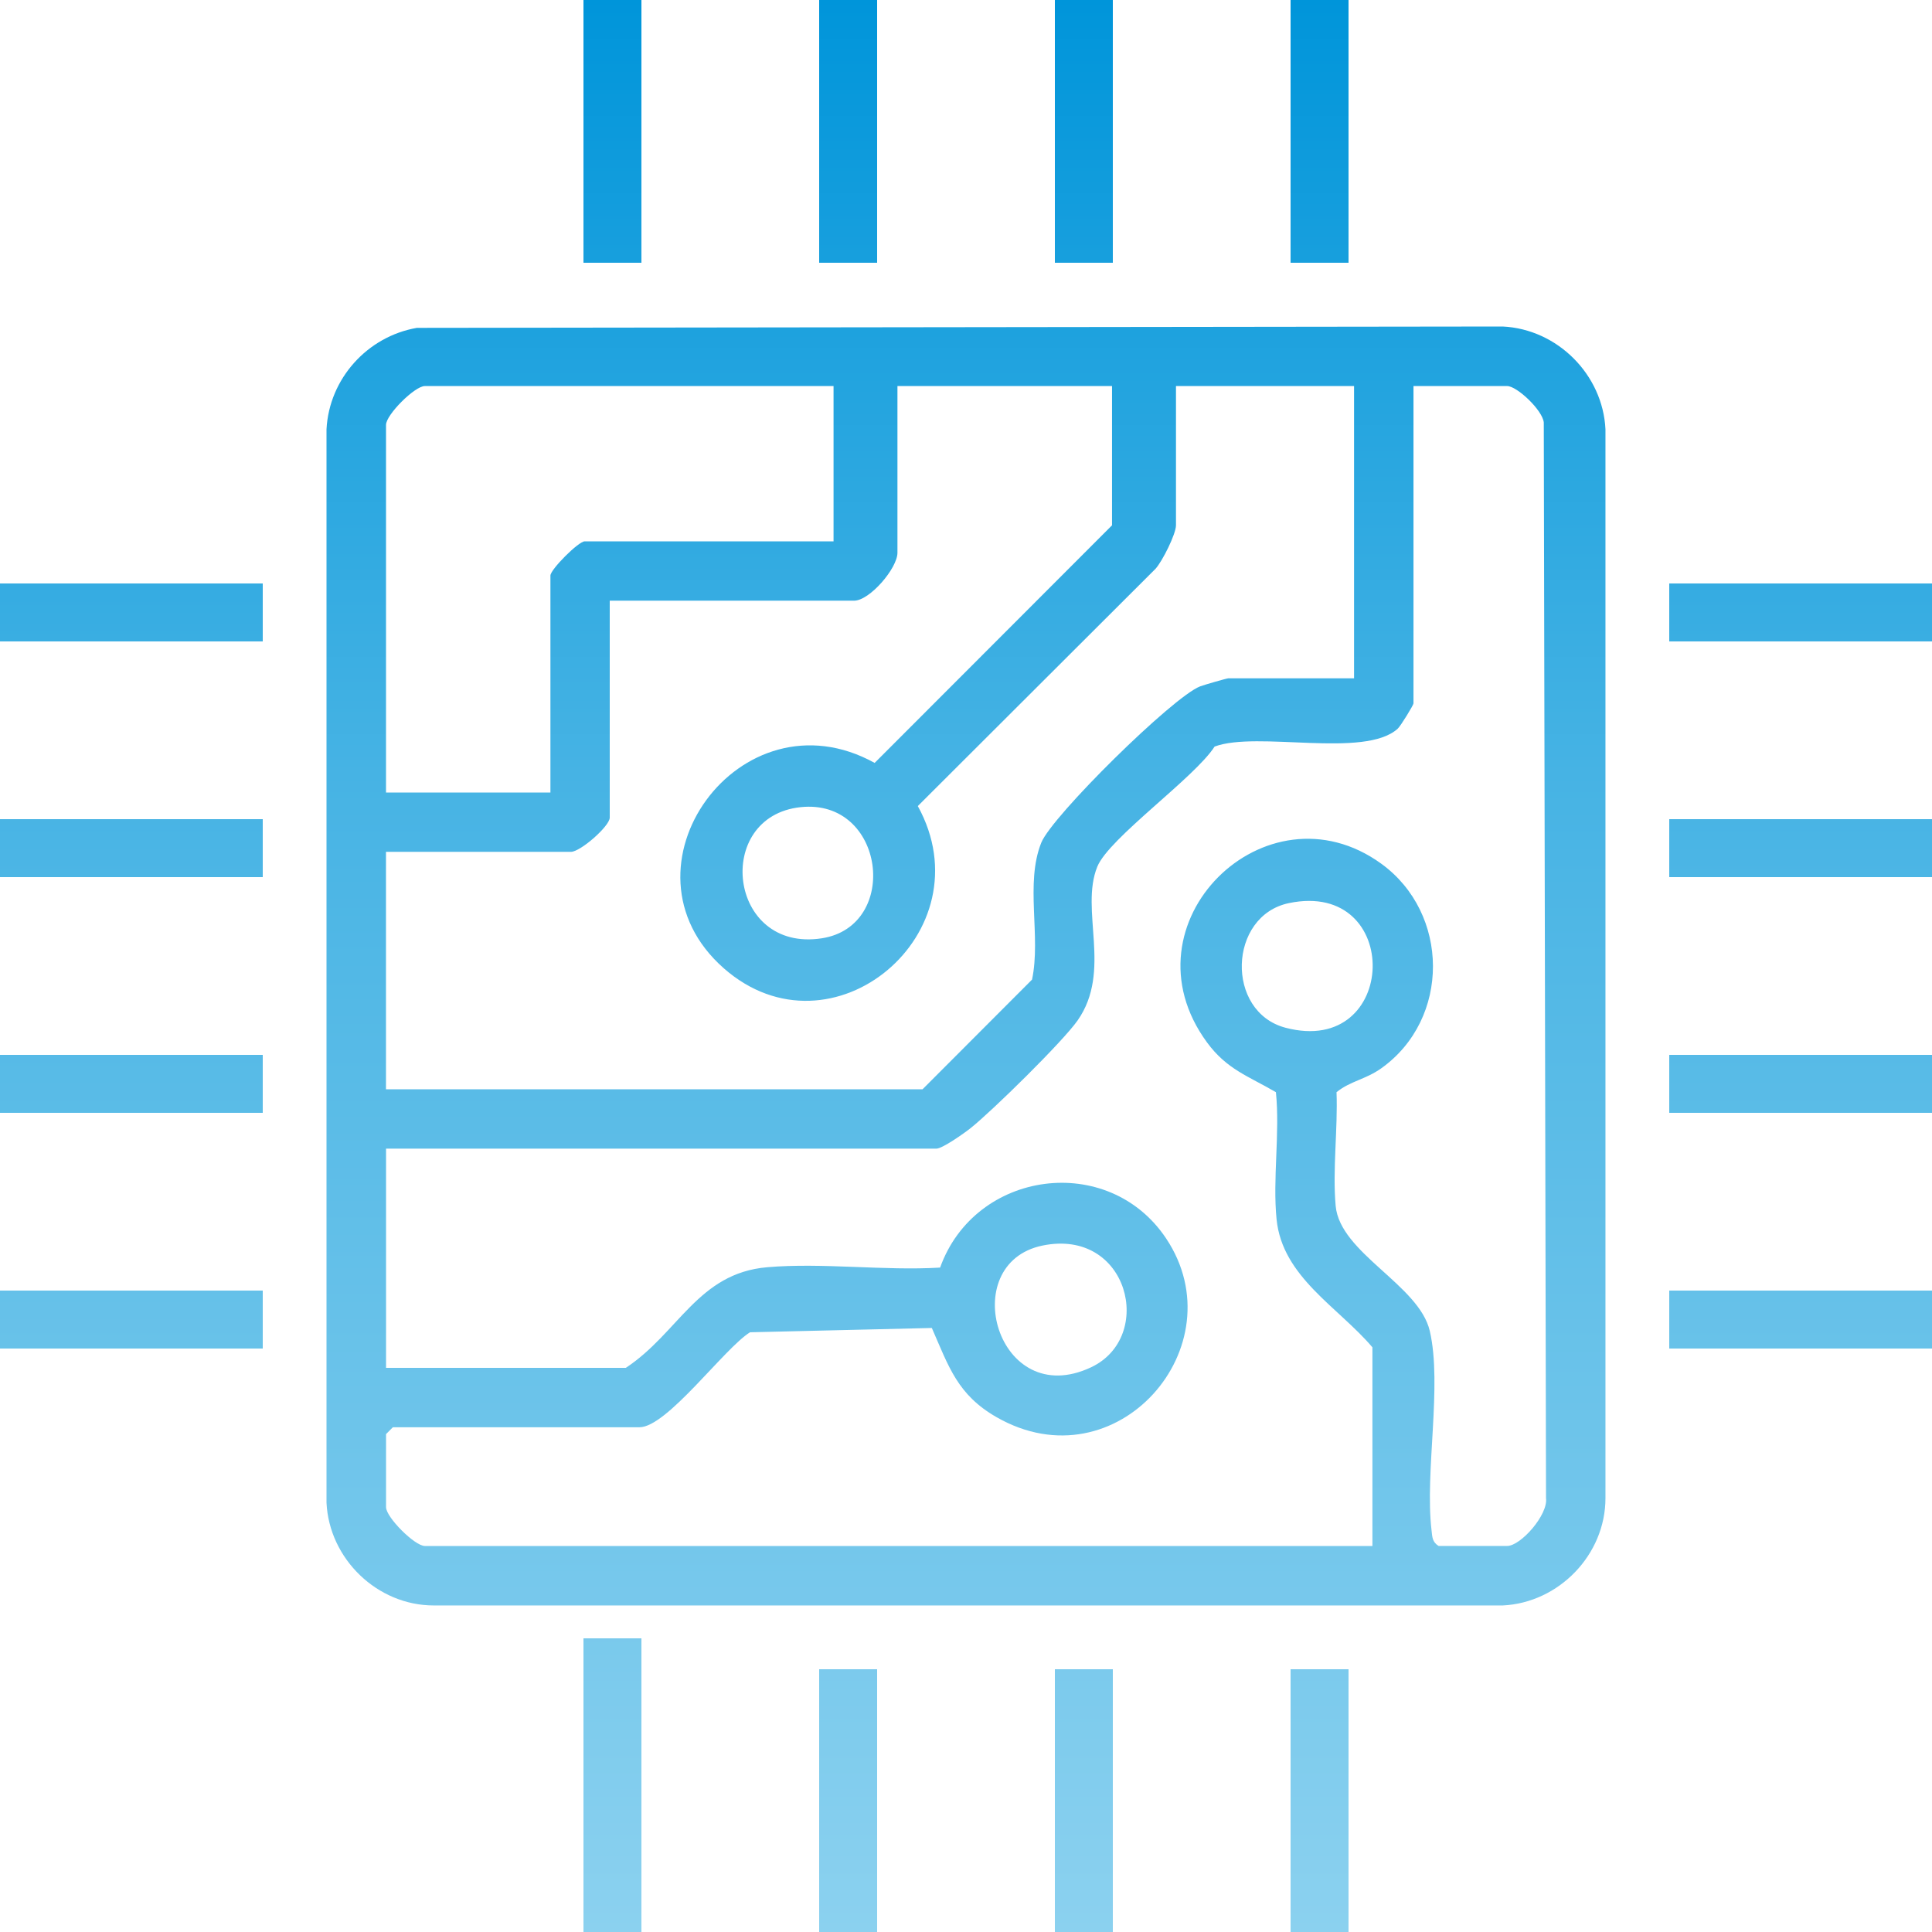 <svg width="120" height="120" viewBox="0 0 120 120" fill="none" xmlns="http://www.w3.org/2000/svg">
<path d="M25.894 20.364L93.336 20.28C96.732 20.443 99.554 23.268 99.718 26.662V93.055C99.718 96.566 96.823 99.552 93.336 99.718H26.942C23.431 99.718 20.446 96.823 20.28 93.336V26.662C20.446 23.52 22.819 20.897 25.894 20.364ZM51.773 23.978H26.388C25.759 23.978 23.976 25.762 23.976 26.39V49.224H34.188V35.75C34.188 35.369 35.935 33.624 36.314 33.624H51.773V23.978ZM69.074 23.978H55.742V34.332C55.742 35.294 54.017 37.31 53.047 37.31H37.872V50.784C37.872 51.314 36.05 52.91 35.46 52.91H23.974V67.658H57.3L64.102 60.845C64.67 58.152 63.658 54.883 64.675 52.342C65.34 50.686 72.85 43.284 74.537 42.634C74.774 42.542 76.198 42.13 76.303 42.13H84.103V23.976H73.042V32.628C73.042 33.161 72.209 34.843 71.772 35.328L57.007 50.066C61.327 57.912 51.67 66.041 44.959 60.144C37.894 53.933 45.979 42.766 54.326 47.386L69.07 32.628V23.976L69.074 23.978ZM85.243 96.022V83.683C83.105 81.173 79.651 79.313 79.291 75.739C79.037 73.224 79.507 70.39 79.25 67.838C77.532 66.833 76.205 66.43 74.969 64.745C69.545 57.358 78.634 48.466 85.788 53.642C90.048 56.726 90.103 63.288 85.788 66.358C84.809 67.054 83.875 67.14 83.014 67.838C83.102 70.104 82.757 72.677 82.961 74.904C83.23 77.834 88.142 79.8 88.807 82.67C89.59 86.047 88.49 91.421 88.915 95.042C88.963 95.455 88.951 95.772 89.354 96.022H93.61C94.457 96.022 96.166 94.082 96.026 93.05L95.887 26.239C95.808 25.474 94.222 23.978 93.61 23.978H87.794V43.692C87.794 43.788 87 45.094 86.813 45.262C84.751 47.126 78.103 45.382 75.442 46.37C74.186 48.319 68.875 52.056 68.155 53.832C67.058 56.537 69.089 60.305 66.931 63.384C66.007 64.702 61.63 68.998 60.286 70.07C59.894 70.382 58.534 71.345 58.157 71.345H23.978V84.96H38.87C42.149 82.795 43.349 79.08 47.652 78.71C51.077 78.415 54.919 78.941 58.392 78.732C60.562 72.667 68.846 71.542 72.432 76.925C76.882 83.604 69.358 92.294 61.901 88.025C59.474 86.635 58.937 84.905 57.878 82.483L46.586 82.75C44.99 83.741 41.429 88.649 39.72 88.649H24.403L23.978 89.074V93.612C23.978 94.241 25.759 96.024 26.39 96.024H85.246L85.243 96.022ZM49.728 50.134C44.297 50.707 45.211 59.184 51.046 58.279C55.93 57.521 54.979 49.579 49.728 50.134ZM80.059 56.093C76.277 56.88 76.104 62.849 79.846 63.835C86.887 65.69 87.168 54.617 80.059 56.093ZM64.742 77.366C59.354 78.485 61.934 87.672 67.766 84.926C71.762 83.047 70.097 76.255 64.742 77.366Z" fill="url(#paint0_linear_1054_6030)"/>
<path d="M39.84 101.76H36.24V120H39.84V101.76Z" fill="url(#paint1_linear_1054_6030)"/>
<path d="M39.84 0H36.24V16.32H39.84V0Z" fill="url(#paint2_linear_1054_6030)"/>
<path d="M54.48 0H50.88V16.32H54.48V0Z" fill="url(#paint3_linear_1054_6030)"/>
<path d="M69.12 0H65.52V16.32H69.12V0Z" fill="url(#paint4_linear_1054_6030)"/>
<path d="M83.76 0H80.16V16.32H83.76V0Z" fill="url(#paint5_linear_1054_6030)"/>
<path d="M16.32 36.24H0V39.84H16.32V36.24Z" fill="url(#paint6_linear_1054_6030)"/>
<path d="M120 36.24H103.68V39.84H120V36.24Z" fill="url(#paint7_linear_1054_6030)"/>
<path d="M16.32 50.88H0V54.48H16.32V50.88Z" fill="url(#paint8_linear_1054_6030)"/>
<path d="M120 50.88H103.68V54.48H120V50.88Z" fill="url(#paint9_linear_1054_6030)"/>
<path d="M16.32 65.52H0V69.12H16.32V65.52Z" fill="url(#paint10_linear_1054_6030)"/>
<path d="M120 65.52H103.68V69.12H120V65.52Z" fill="url(#paint11_linear_1054_6030)"/>
<path d="M16.32 80.16H0V83.76H16.32V80.16Z" fill="url(#paint12_linear_1054_6030)"/>
<path d="M120 80.16H103.68V83.76H120V80.16Z" fill="url(#paint13_linear_1054_6030)"/>
<path d="M54.48 103.68H50.88V120H54.48V103.68Z" fill="url(#paint14_linear_1054_6030)"/>
<path d="M69.12 103.68H65.52V120H69.12V103.68Z" fill="url(#paint15_linear_1054_6030)"/>
<path d="M83.76 103.68H80.16V120H83.76V103.68Z" fill="url(#paint16_linear_1054_6030)"/>
<defs>
<linearGradient id="paint0_linear_1054_6030" x1="60" y1="0" x2="60" y2="120" gradientUnits="userSpaceOnUse">
<stop stop-color="#0095DA"/>
<stop offset="0.4" stop-color="#46B3E4"/>
<stop offset="1" stop-color="#8BD1EF"/>
</linearGradient>
<linearGradient id="paint1_linear_1054_6030" x1="60" y1="0" x2="60" y2="120" gradientUnits="userSpaceOnUse">
<stop stop-color="#0095DA"/>
<stop offset="0.4" stop-color="#46B3E4"/>
<stop offset="1" stop-color="#8BD1EF"/>
</linearGradient>
<linearGradient id="paint2_linear_1054_6030" x1="60" y1="0" x2="60" y2="120" gradientUnits="userSpaceOnUse">
<stop stop-color="#0095DA"/>
<stop offset="0.4" stop-color="#46B3E4"/>
<stop offset="1" stop-color="#8BD1EF"/>
</linearGradient>
<linearGradient id="paint3_linear_1054_6030" x1="60" y1="0" x2="60" y2="120" gradientUnits="userSpaceOnUse">
<stop stop-color="#0095DA"/>
<stop offset="0.4" stop-color="#46B3E4"/>
<stop offset="1" stop-color="#8BD1EF"/>
</linearGradient>
<linearGradient id="paint4_linear_1054_6030" x1="60" y1="0" x2="60" y2="120" gradientUnits="userSpaceOnUse">
<stop stop-color="#0095DA"/>
<stop offset="0.4" stop-color="#46B3E4"/>
<stop offset="1" stop-color="#8BD1EF"/>
</linearGradient>
<linearGradient id="paint5_linear_1054_6030" x1="60" y1="0" x2="60" y2="120" gradientUnits="userSpaceOnUse">
<stop stop-color="#0095DA"/>
<stop offset="0.4" stop-color="#46B3E4"/>
<stop offset="1" stop-color="#8BD1EF"/>
</linearGradient>
<linearGradient id="paint6_linear_1054_6030" x1="60" y1="0" x2="60" y2="120" gradientUnits="userSpaceOnUse">
<stop stop-color="#0095DA"/>
<stop offset="0.4" stop-color="#46B3E4"/>
<stop offset="1" stop-color="#8BD1EF"/>
</linearGradient>
<linearGradient id="paint7_linear_1054_6030" x1="60" y1="0" x2="60" y2="120" gradientUnits="userSpaceOnUse">
<stop stop-color="#0095DA"/>
<stop offset="0.4" stop-color="#46B3E4"/>
<stop offset="1" stop-color="#8BD1EF"/>
</linearGradient>
<linearGradient id="paint8_linear_1054_6030" x1="60" y1="0" x2="60" y2="120" gradientUnits="userSpaceOnUse">
<stop stop-color="#0095DA"/>
<stop offset="0.4" stop-color="#46B3E4"/>
<stop offset="1" stop-color="#8BD1EF"/>
</linearGradient>
<linearGradient id="paint9_linear_1054_6030" x1="60" y1="0" x2="60" y2="120" gradientUnits="userSpaceOnUse">
<stop stop-color="#0095DA"/>
<stop offset="0.4" stop-color="#46B3E4"/>
<stop offset="1" stop-color="#8BD1EF"/>
</linearGradient>
<linearGradient id="paint10_linear_1054_6030" x1="60" y1="0" x2="60" y2="120" gradientUnits="userSpaceOnUse">
<stop stop-color="#0095DA"/>
<stop offset="0.4" stop-color="#46B3E4"/>
<stop offset="1" stop-color="#8BD1EF"/>
</linearGradient>
<linearGradient id="paint11_linear_1054_6030" x1="60" y1="0" x2="60" y2="120" gradientUnits="userSpaceOnUse">
<stop stop-color="#0095DA"/>
<stop offset="0.4" stop-color="#46B3E4"/>
<stop offset="1" stop-color="#8BD1EF"/>
</linearGradient>
<linearGradient id="paint12_linear_1054_6030" x1="60" y1="0" x2="60" y2="120" gradientUnits="userSpaceOnUse">
<stop stop-color="#0095DA"/>
<stop offset="0.4" stop-color="#46B3E4"/>
<stop offset="1" stop-color="#8BD1EF"/>
</linearGradient>
<linearGradient id="paint13_linear_1054_6030" x1="60" y1="0" x2="60" y2="120" gradientUnits="userSpaceOnUse">
<stop stop-color="#0095DA"/>
<stop offset="0.4" stop-color="#46B3E4"/>
<stop offset="1" stop-color="#8BD1EF"/>
</linearGradient>
<linearGradient id="paint14_linear_1054_6030" x1="60" y1="0" x2="60" y2="120" gradientUnits="userSpaceOnUse">
<stop stop-color="#0095DA"/>
<stop offset="0.4" stop-color="#46B3E4"/>
<stop offset="1" stop-color="#8BD1EF"/>
</linearGradient>
<linearGradient id="paint15_linear_1054_6030" x1="60" y1="0" x2="60" y2="120" gradientUnits="userSpaceOnUse">
<stop stop-color="#0095DA"/>
<stop offset="0.4" stop-color="#46B3E4"/>
<stop offset="1" stop-color="#8BD1EF"/>
</linearGradient>
<linearGradient id="paint16_linear_1054_6030" x1="60" y1="0" x2="60" y2="120" gradientUnits="userSpaceOnUse">
<stop stop-color="#0095DA"/>
<stop offset="0.4" stop-color="#46B3E4"/>
<stop offset="1" stop-color="#8BD1EF"/>
</linearGradient>
</defs>
</svg>
